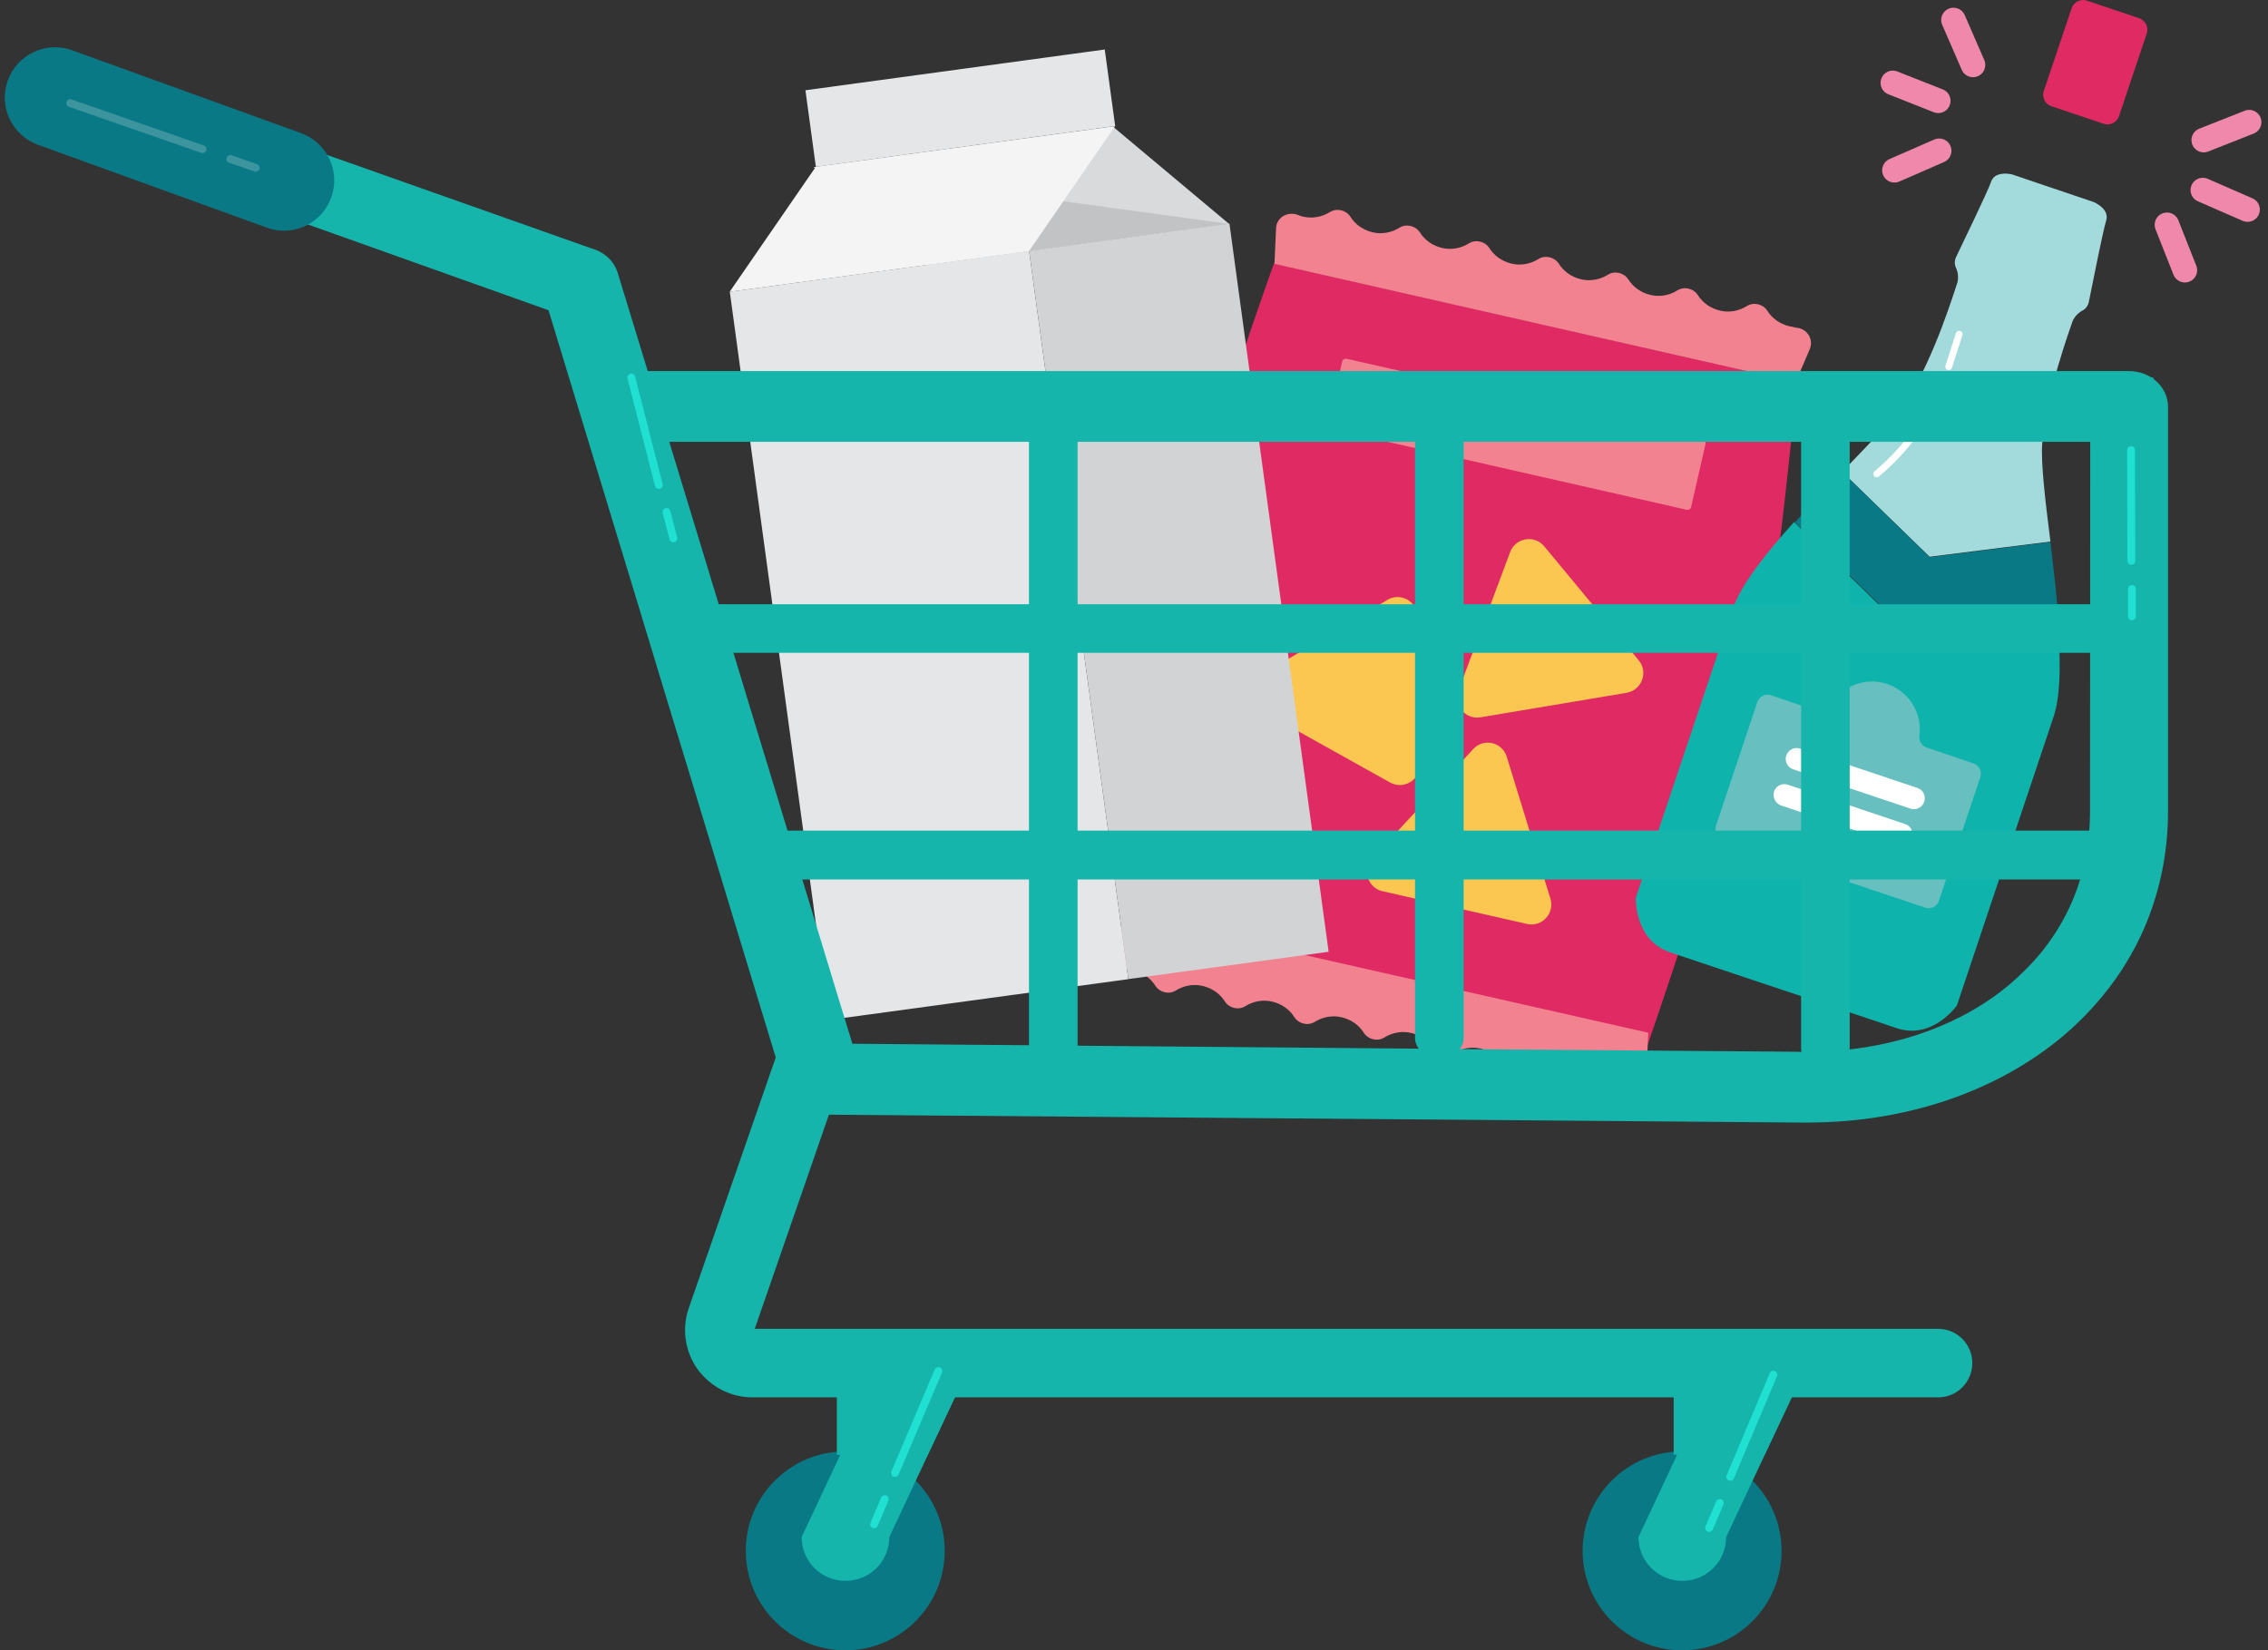 <?xml version="1.0" encoding="utf-8"?>
<!-- Generator: Adobe Illustrator 25.2.1, SVG Export Plug-In . SVG Version: 6.00 Build 0)  -->
<svg version="1.1" id="Layer_1" xmlns="http://www.w3.org/2000/svg" xmlns:xlink="http://www.w3.org/1999/xlink" x="0px" y="0px"
	 viewBox="0 0 998.7 726.8" style="enable-background:new 0 0 998.7 726.8;" xml:space="preserve">
<rect x="0" y="0" width="998.7" height="726.8" fill="#333333" stroke="none"/>
<style type="text/css">
	.st0{fill:#DF2A63;}
	.st1{fill:#F2828F;}
	.st2{fill:#FCC751;}
	.st3{fill:#A3DADC;}
	.st4{fill:#087985;}
	.st5{fill:#0EB4AB;}
	.st6{fill:#68BFBF;}
	.st7{fill:#FFFFFF;}
	.st8{fill:none;stroke:#EF88AA;stroke-width:10.805;stroke-linecap:round;stroke-miterlimit:10;}
	.st9{fill:none;stroke:#FFFFFF;stroke-width:2.989;stroke-linecap:round;stroke-linejoin:round;}
	.st10{fill:#D9DADC;}
	.st11{fill:#C2C3C5;}
	.st12{fill:#E5E6E7;}
	.st13{fill:#D2D3D5;}
	.st14{fill:#F4F4F5;}
	.st15{fill:#15B5AC;}
	.st16{fill:#15B5AC;stroke:#15B5AC;stroke-width:12.746;stroke-miterlimit:10;}
	.st17{fill:#15B5AC;stroke:#15B5AC;stroke-width:13.788;stroke-miterlimit:10;}
	.st18{fill:#0A7986;}
	.st19{fill:none;stroke:#20E1D1;stroke-width:3.447;stroke-linecap:round;stroke-linejoin:round;}
	.st20{fill:#0A7986;stroke:#0A7986;stroke-width:10.341;stroke-miterlimit:10;}
	.st21{fill:none;stroke:#3B949E;stroke-width:3.447;stroke-linecap:round;stroke-linejoin:round;}
	.st22{display:none;}
	.st23{display:inline;}
	.st24{fill:none;stroke:#303030;stroke-width:4.787;stroke-linecap:round;stroke-linejoin:round;stroke-miterlimit:10;}
	.st25{fill:none;stroke:#F2828F;stroke-width:4.787;stroke-linecap:round;stroke-miterlimit:10;}
</style>
<g id="Layer_1_1_">
	<g>
		<path class="st0" d="M561,116l230.2,52.3c0,0-8,92.8-18.7,140.2c-10.8,47.4-48.7,156.7-48.7,156.7l-230.3-52.3
			c0,0,12-100.8,26.5-164.9C531.6,197.1,561,116,561,116z"/>
		<g>
			<path class="st1" d="M788,143.7c-4.2-1-7.7-3.5-9.8-6.9c-1.9-2.9-6-3.9-9-2c-3.4,2.1-7.6,3-11.8,2s-7.7-3.5-9.8-6.9
				c-1.9-2.9-6-3.9-9-2c-3.4,2.1-7.6,3-11.8,2s-7.7-3.5-9.8-6.9c-1.9-2.9-6-3.9-9-2c-3.4,2.1-7.6,3-11.8,2s-7.7-3.5-9.8-6.9
				c-1.9-2.9-6-3.9-9-2c-3.4,2.1-7.6,3-11.8,2s-7.7-3.5-9.8-6.9c-1.9-2.9-6-3.9-9-2c-3.4,2.1-7.6,3-11.8,2s-7.7-3.5-9.8-6.9
				c-1.9-2.9-6-3.9-9-2c-3.4,2.1-7.6,3-11.8,2s-7.7-3.5-9.8-6.9c-1.9-2.9-6-3.9-9-2c-3.4,2.1-7.6,3-11.8,2c-0.8-0.2-1.5-0.4-2.2-0.7
				c-4.5-1.8-9.5,1-9.7,5.8l-0.7,15.7l229.5,52.1l6.2-14.5c1.9-4.5-1.3-9.3-6.2-9.5C789.9,144,789,143.9,788,143.7z"/>
		</g>
		<g>
			<path class="st1" d="M499,427.3c4.2,1,7.7,3.5,9.8,6.9c1.9,2.9,6,3.9,9,2c3.4-2.1,7.6-3,11.8-2s7.7,3.5,9.8,6.9
				c1.9,2.9,6,3.9,9,2c3.4-2.1,7.6-3,11.8-2s7.7,3.5,9.8,6.9c1.9,2.9,6,3.9,9,2c3.4-2.1,7.6-3,11.8-2s7.7,3.5,9.8,6.9
				c1.9,2.9,6,3.9,9,2c3.4-2.1,7.6-3,11.8-2s7.7,3.5,9.8,6.9c1.9,2.9,6,3.9,9,2c3.4-2.1,7.6-3,11.8-2s7.7,3.5,9.8,6.9
				c1.9,2.9,6,3.9,9,2c3.4-2.1,7.6-3,11.8-2s7.7,3.5,9.8,6.9c1.9,2.9,6,3.9,9,2c3.4-2.1,7.6-3,11.8-2c0.8,0.2,1.5,0.4,2.2,0.7
				c4.5,1.8,9.5-1,9.7-5.8l0.7-15.7l-229.6-51.9l-6.2,14.5c-1.9,4.5,1.3,9.3,6.2,9.5C497.1,427,498.1,427.1,499,427.3z"/>
		</g>
		<path class="st1" d="M742.7,224.5L586,188.9c-0.9-0.2-1.5-1.1-1.3-2l6.3-27.6c0.2-0.9,1.1-1.5,2-1.3l156.7,35.6
			c0.9,0.2,1.5,1.1,1.3,2l-6.3,27.6C744.5,224.2,743.6,224.7,742.7,224.5z"/>
		<path class="st2" d="M648.7,329.9c4.6-5,12.8-3.1,14.8,3.4l9.6,31.2l9.6,31.2c2,6.5-3.7,12.7-10.3,11.2l-31.8-7.2l-31.8-7.2
			c-6.6-1.5-9.1-9.6-4.5-14.5l22.2-23.9L648.7,329.9z"/>
		<path class="st2" d="M665,243.1c2.4-6.3,10.7-7.7,15-2.5l20.8,25.1l20.8,25.1c4.3,5.2,1.4,13.1-5.3,14.3l-32.2,5.4l-32.2,5.4
			c-6.7,1.1-12-5.4-9.7-11.7l11.4-30.6L665,243.1z"/>
		<path class="st2" d="M610.9,264.2c5.8-3.5,13.2,0.7,13.3,7.4l0.5,32.6l0.5,32.6c0.1,6.8-7.2,11.1-13.1,7.8l-28.5-15.9l-28.5-15.9
			c-5.9-3.3-6-11.7-0.2-15.2l28-16.7L610.9,264.2z"/>
	</g>
	<g id="Layer_2_1_">
		<g id="Layer_1-2">
			<path class="st0" d="M900,40l12.2-36.3c0.9-2.8,4-4.4,6.8-3.4L941.9,8c2.8,0.9,4.4,4,3.4,6.8l-12.2,36.3c-0.9,2.8-4,4.4-6.8,3.4
				l-22.9-7.7C900.5,45.9,899,42.8,900,40z"/>
			<path class="st3" d="M899.3,195.1c-0.7,8.7,1.3,25.1,3.6,43.4l-20.8,2.6l-32.4,4.1l-38.5-37.4c12.8-13.3,24.3-25.1,29-32.4
				c11.9-18.8,20.6-47.8,21.8-51.2c0.5-2.3,0.1-4.7-0.9-6.7c-0.5-1.4-0.4-2.9,0.2-4.2c3.1-6.5,14.2-29.4,15.4-33.1
				c1.4-4.3,6.5-4,9.3-3.4l14.1,4.8l3.9,1.3l18,6.1c2.6,1.2,6.8,4,5.4,8.3c-1.2,3.7-6.2,28.6-7.6,35.7c-0.3,1.4-1.1,2.7-2.3,3.5
				c-2.1,1-3.8,2.7-4.8,4.8C911.6,144.6,901.1,173.1,899.3,195.1z"/>
			<path class="st4" d="M906.1,268.7l-21.2,2.7l-46,5.8L790.4,230c6.8-7.5,14-15,20.9-22.1l38.4,37.5l32.4-4.1l20.8-2.6
				C904,248.3,905.3,258.7,906.1,268.7z"/>
			<path class="st5" d="M904.3,315.6l-42.6,127.2c0,0-10.7,15.3-26.5,10l-22-7.4l-27.9-9.3l-49.9-16.7c-15.8-5.3-15.1-24-15.1-24
				L763,268.2c3.5-10.5,14.4-24.3,27-38.3l48.5,47.3l46-5.8l21.2-2.7C907.4,287.5,907.8,305.1,904.3,315.6z"/>
			<path class="st6" d="M848.4,329.2c-2.2-0.8-3.6-3-3.2-5.3c1.5-11.6-6.7-22.1-18.2-23.6c-8.5-1.1-16.8,3.1-21,10.5
				c-1.1,2.1-3.6,3-5.8,2.3l-20.3-6.9c-2.5-0.9-5.2,0.5-6.1,3c0,0,0,0,0,0.1l-18.2,54.4c-0.8,2.5,0.5,5.3,3,6.1l89.1,29.9
				c2.5,0.9,5.3-0.5,6.1-3l0,0l18.2-54.4c0.9-2.5-0.5-5.3-3-6.1l0,0L848.4,329.2z"/>
			<path class="st7" d="M786.6,332.7L786.6,332.7c0.8-2.5,3.6-3.9,6.1-3l51.6,17.3c2.5,0.8,3.9,3.6,3,6.1l0,0
				c-0.8,2.5-3.6,3.9-6.1,3l-51.6-17.3C787.1,338,785.7,335.2,786.6,332.7z"/>
			<path class="st7" d="M781.2,348.6L781.2,348.6c0.8-2.5,3.6-3.9,6.1-3l51.6,17.3c2.5,0.8,3.9,3.6,3,6.1l0,0
				c-0.8,2.5-3.6,3.9-6.1,3l-51.6-17.3C781.8,353.8,780.4,351.1,781.2,348.6z"/>
			<line class="st8" x1="962.1" y1="119" x2="954.2" y2="99"/>
			<line class="st8" x1="989.7" y1="92.3" x2="970" y2="83.7"/>
			<line class="st8" x1="990.4" y1="53.8" x2="970.4" y2="61.7"/>
			<path class="st9" d="M826.4,208.7c0,0,20.4-16.1,27.9-38.6"/>
			<line class="st9" x1="858.1" y1="161.5" x2="862.7" y2="147.2"/>
			<line class="st8" x1="834.2" y1="75" x2="853.9" y2="66.4"/>
			<line class="st8" x1="833.5" y1="36.5" x2="853.5" y2="44.4"/>
			<line class="st8" x1="860.2" y1="8.8" x2="868.8" y2="28.6"/>
		</g>
	</g>
	<g>
		<polygon class="st10" points="358.3,73.6 490,55.7 541.2,98.6 409.5,116.5 		"/>
		<polygon class="st11" points="358.3,73.6 358.3,73.6 541.2,98.6 409.5,116.5 		"/>
		
			<rect x="342.5" y="118.1" transform="matrix(0.991 -0.135 0.135 0.991 -33.999 57.687)" class="st12" width="133" height="323.6"/>
		
			<rect x="474.5" y="103.1" transform="matrix(0.991 -0.135 0.135 0.991 -30.973 72.378)" class="st13" width="89" height="323.6"/>
		
			<rect x="356.3" y="30.7" transform="matrix(0.991 -0.135 0.135 0.991 -2.572 57.428)" class="st12" width="133" height="34"/>
		<polygon class="st14" points="491,55.6 359.2,73.5 321.3,128.5 453.1,110.6 		"/>
	</g>
	<g>
		<g>
			<g>
				<g>
					<g>
						<g>
							<g>
								<g>
									<g>
										<g>
											<polygon class="st15" points="948.2,266.1 926.7,266.1 804.4,266.1 782.9,266.1 645.3,266.1 623.8,266.1 486.2,266.1 
												464.7,266.1 326.2,266.1 304,266.1 309.5,287.5 331.8,287.5 464.7,287.5 486.2,287.5 623.8,287.5 645.3,287.5 
												782.9,287.5 804.4,287.5 926.7,287.5 948.2,287.5 											"/>
										</g>
									</g>
								</g>
							</g>
						</g>
					</g>
				</g>
			</g>
		</g>
		<g>
			<g>
				<g>
					<g>
						<g>
							<g>
								<g>
									<g>
										<g>
											<polygon class="st15" points="948.2,166.3 948.2,187.8 283.6,187.8 278,166.3 											"/>
										</g>
									</g>
								</g>
							</g>
						</g>
					</g>
				</g>
			</g>
		</g>
		<g>
			<g>
				<g>
					<g>
						<g>
							<g>
								<g>
									<g>
										<g>
											<path class="st15" d="M938.6,365.8c-2.7,7.5-6,14.7-9.8,21.5H335.5l-5.6-21.5H938.6z"/>
										</g>
									</g>
								</g>
							</g>
						</g>
					</g>
				</g>
			</g>
		</g>
	</g>
	<g>
		<g>
			<g>
				<g>
					<g>
						<g>
							<g>
								<g>
									<g>
										<g>
											<path class="st16" d="M937.5,169.8H283c-0.8,0-1.7,0.1-2.4,0.3L265.9,122c-0.9-3.1-3.7-5.6-7.3-6.5L63.7,46.6
												c-1.8,5.9-4.3,11.7-7.5,17.2l190.5,67.9l31.4,103.2l5.6,18.4l20.3,66.9l5.6,18.3l20.3,66.9l5.6,18.4l16.4,53.8
												c1.2,4,5.4,6.8,10.3,6.9L794,488h1.7c42.2,0,80.8-13.1,109-36.9c9.5-8.1,17.6-17.3,24.2-27.3c3.8-5.9,7.1-12,9.8-18.4
												c6.3-14.9,9.6-31.1,9.6-48V179C948.2,173.9,943.4,169.8,937.5,169.8z M926.7,357.3c0,17.4-3.8,33.6-11.1,48
												c-3.3,6.5-7.3,12.6-12,18.4c-4.2,5.1-8.9,9.8-14.1,14.3c-22.1,18.8-52.1,29.7-85.1,31.4c-2.9,0.1-5.8,0.2-8.7,0.2
												c-0.5,0-1,0-1.5,0l-11.3-0.1l-138.3-1.1l-20.2-0.2L486.2,467l-21.5-0.2l-94.1-0.8l-12.9-42.3l-5.6-18.4l-20.3-66.9
												l-5.6-18.3l-20.3-66.9l-5.6-18.4l-14.2-46.6h640.7L926.7,357.3L926.7,357.3z"/>
										</g>
									</g>
								</g>
							</g>
						</g>
					</g>
				</g>
			</g>
		</g>
		<g>
			<g>
				<g>
					<g>
						<g>
							<g>
								<g>
									<g>
										<g>
											<g>
												<path class="st15" d="M633.8,465.9c-5.9,0-10.7-3.9-10.7-8.8V181.8c0-4.9,4.8-8.8,10.7-8.8s10.7,3.9,10.7,8.8v275.3
													C644.6,462,639.8,465.9,633.8,465.9z"/>
											</g>
										</g>
									</g>
								</g>
							</g>
						</g>
					</g>
				</g>
			</g>
			<g>
				<g>
					<g>
						<g>
							<g>
								<g>
									<g>
										<g>
											<g>
												<path class="st15" d="M463.8,469.6c-5.9,0-10.7-3.9-10.7-8.8V185.5c0-4.9,4.8-8.8,10.7-8.8s10.7,3.9,10.7,8.8v275.3
													C474.6,465.7,469.8,469.6,463.8,469.6z"/>
											</g>
										</g>
									</g>
								</g>
							</g>
						</g>
					</g>
				</g>
			</g>
			<g>
				<g>
					<g>
						<g>
							<g>
								<g>
									<g>
										<g>
											<g>
												<path class="st15" d="M803.8,470.4c-5.9,0-10.7-3.9-10.7-8.8V186.3c0-4.9,4.8-8.8,10.7-8.8s10.7,3.9,10.7,8.8v275.3
													C814.6,466.4,809.7,470.4,803.8,470.4z"/>
											</g>
										</g>
									</g>
								</g>
							</g>
						</g>
					</g>
				</g>
			</g>
		</g>
	</g>
	<g>
		<g>
			<g>
				<g>
					<g>
						<g>
							<g>
								<g>
									<g>
										<path class="st17" d="M853.5,608.5H331.3c-7.3,0-14.2-3.6-18.5-9.5c-4.3-6-5.4-13.7-3-20.6l41.9-120.8
											c1.5-4.3,6.2-6.6,10.5-5.1s6.7,6.2,5.2,10.5c-0.1,0.4-0.3,0.7-0.4,1.1l-41.5,119.8c-0.7,1.9-0.4,4,0.8,5.6
											c1.2,1.7,3,2.6,5,2.6h522.1c4.6,0,8.2,3.7,8.2,8.2S858,608.5,853.5,608.5z"/>
									</g>
								</g>
							</g>
						</g>
					</g>
				</g>
			</g>
		</g>
	</g>
	<g>
		<g>
			<g>
				<g>
					<g>
						<g>
							<ellipse class="st4" cx="372.2" cy="683" rx="43.8" ry="43.8"/>
						</g>
					</g>
				</g>
			</g>
		</g>
	</g>
	<g>
		<g>
			<g>
				<g>
					<g>
						<g>
							<ellipse class="st18" cx="372.2" cy="683" rx="26" ry="26"/>
						</g>
					</g>
				</g>
			</g>
		</g>
	</g>
	<g>
		<g>
			<g>
				<g>
					<g>
						<g>
							<path class="st15" d="M430.1,594.9l-0.5,1.1l-21,44.7l-17,36.2c0,10.7-8.6,19.3-19.3,19.3c-10.7,0-19.3-8.6-19.3-19.3
								l17-36.2l21.6-45.8H430.1z"/>
						</g>
					</g>
				</g>
			</g>
		</g>
	</g>
	<g>
		<g>
			<g>
				<g>
					<g>
						<g>
							<polygon class="st15" points="429.6,592.4 429.6,596 408.5,640.7 368.5,640.7 368.5,592.4 							"/>
						</g>
					</g>
				</g>
			</g>
		</g>
	</g>
	<g>
		<g>
			<g>
				<g>
					<g>
						<g>
							<ellipse class="st4" cx="740.7" cy="683" rx="43.8" ry="43.8"/>
						</g>
					</g>
				</g>
			</g>
		</g>
	</g>
	<g>
		<g>
			<g>
				<g>
					<g>
						<g>
							<ellipse class="st18" cx="740.7" cy="683" rx="26" ry="26"/>
						</g>
					</g>
				</g>
			</g>
		</g>
	</g>
	<g>
		<g>
			<g>
				<g>
					<g>
						<g>
							<path class="st15" d="M798.6,594.9l-0.5,1.1l-21,44.7l-17,36.2c0,10.7-8.6,19.3-19.3,19.3s-19.3-8.6-19.3-19.3l17-36.2
								l21.6-45.8H798.6z"/>
						</g>
					</g>
				</g>
			</g>
		</g>
	</g>
	<g>
		<g>
			<g>
				<g>
					<g>
						<g>
							<polygon class="st15" points="798.1,592.4 798.1,596 777,640.7 737,640.7 737,592.4 							"/>
						</g>
					</g>
				</g>
			</g>
		</g>
	</g>
	<g>
		<line class="st19" x1="278" y1="166.3" x2="290.1" y2="213.6"/>
		<line class="st19" x1="293.5" y1="225.5" x2="296.5" y2="237.1"/>
	</g>
	<g>
		<g>
			<g>
				<g>
					<g>
						<g>
							<g>
								<g>
									<g>
										<g>
											<path class="st20" d="M125.8,96.4c-2.2,0.1-4.4-0.2-6.5-1L18.5,58.9C9.7,55.7,5.1,46,8.3,37.2C11.5,28.4,21.2,23.8,30,27
												l100.8,36.5c8.8,3.2,13.4,12.9,10.2,21.7C138.6,91.9,132.5,96.1,125.8,96.4z"/>
										</g>
									</g>
								</g>
							</g>
						</g>
					</g>
				</g>
			</g>
		</g>
		<path class="st21" d="M30.9,45.4c19.4,6.8,38.9,13.5,58.3,20.3"/>
		<line class="st21" x1="101.4" y1="70" x2="112.6" y2="73.9"/>
	</g>
	<g>
		<line class="st19" x1="413.2" y1="603.8" x2="394.1" y2="648.7"/>
		<line class="st19" x1="389.6" y1="660.2" x2="384.9" y2="671.3"/>
	</g>
	<g>
		<line class="st19" x1="780.9" y1="605.4" x2="761.9" y2="650.4"/>
		<line class="st19" x1="757.3" y1="661.9" x2="752.6" y2="672.9"/>
	</g>
	<g>
		<line class="st19" x1="938.4" y1="198.2" x2="938.5" y2="247"/>
		<line class="st19" x1="938.8" y1="259.4" x2="938.8" y2="271.4"/>
	</g>
</g>
<g id="Layer_2_2_" class="st22">
	<g class="st23">
		<g>
			<path class="st24" d="M1117.7,234.8c-4.2-10.7-16.3-16-27.1-11.8"/>
			<path class="st18" d="M1135.5,161.8c-11.2,2.3-20.8,10.3-24.7,21.9c-3.8,11.6-0.9,23.8,6.7,32.3c11.2-2.3,20.8-10.3,24.7-21.9
				C1146.1,182.5,1143.1,170.3,1135.5,161.8z"/>
			
				<ellipse transform="matrix(0.988 -0.156 0.156 0.988 -28.982 183.579)" class="st0" cx="1153.6" cy="276.2" rx="45.6" ry="61.4"/>
			<path class="st25" d="M1185.7,271c-3.6-22.8-21.7-38.8-40.3-35.9"/>
			
				<ellipse transform="matrix(0.829 -0.559 0.559 0.829 28.985 674.712)" class="st0" cx="1118.9" cy="289.9" rx="45.6" ry="61.4"/>
		</g>
	</g>
	<g class="st23">
		<g>
			<path class="st24" d="M1176.8,94.6c2.4-11.3-4.8-22.3-16.1-24.7"/>
			<path class="st18" d="M1231.9,43.5c-10.6-4.2-23.1-2.8-32.7,4.7c-9.6,7.6-13.8,19.4-12.2,30.7c10.6,4.2,23.1,2.8,32.7-4.7
				C1229.3,66.6,1233.5,54.8,1231.9,43.5z"/>
			
				<ellipse transform="matrix(0.413 -0.911 0.911 0.413 558.898 1165.471)" class="st0" cx="1183.9" cy="149" rx="61.4" ry="45.6"/>
			<path class="st25" d="M1213.7,162.3c9.5-21,3.3-44.3-13.9-52.1"/>
			
				<ellipse transform="matrix(1 -1.003382e-02 1.003382e-02 1 -1.36 11.518)" class="st0" cx="1147.2" cy="141.3" rx="45.6" ry="61.4"/>
		</g>
	</g>
</g>
</svg>
